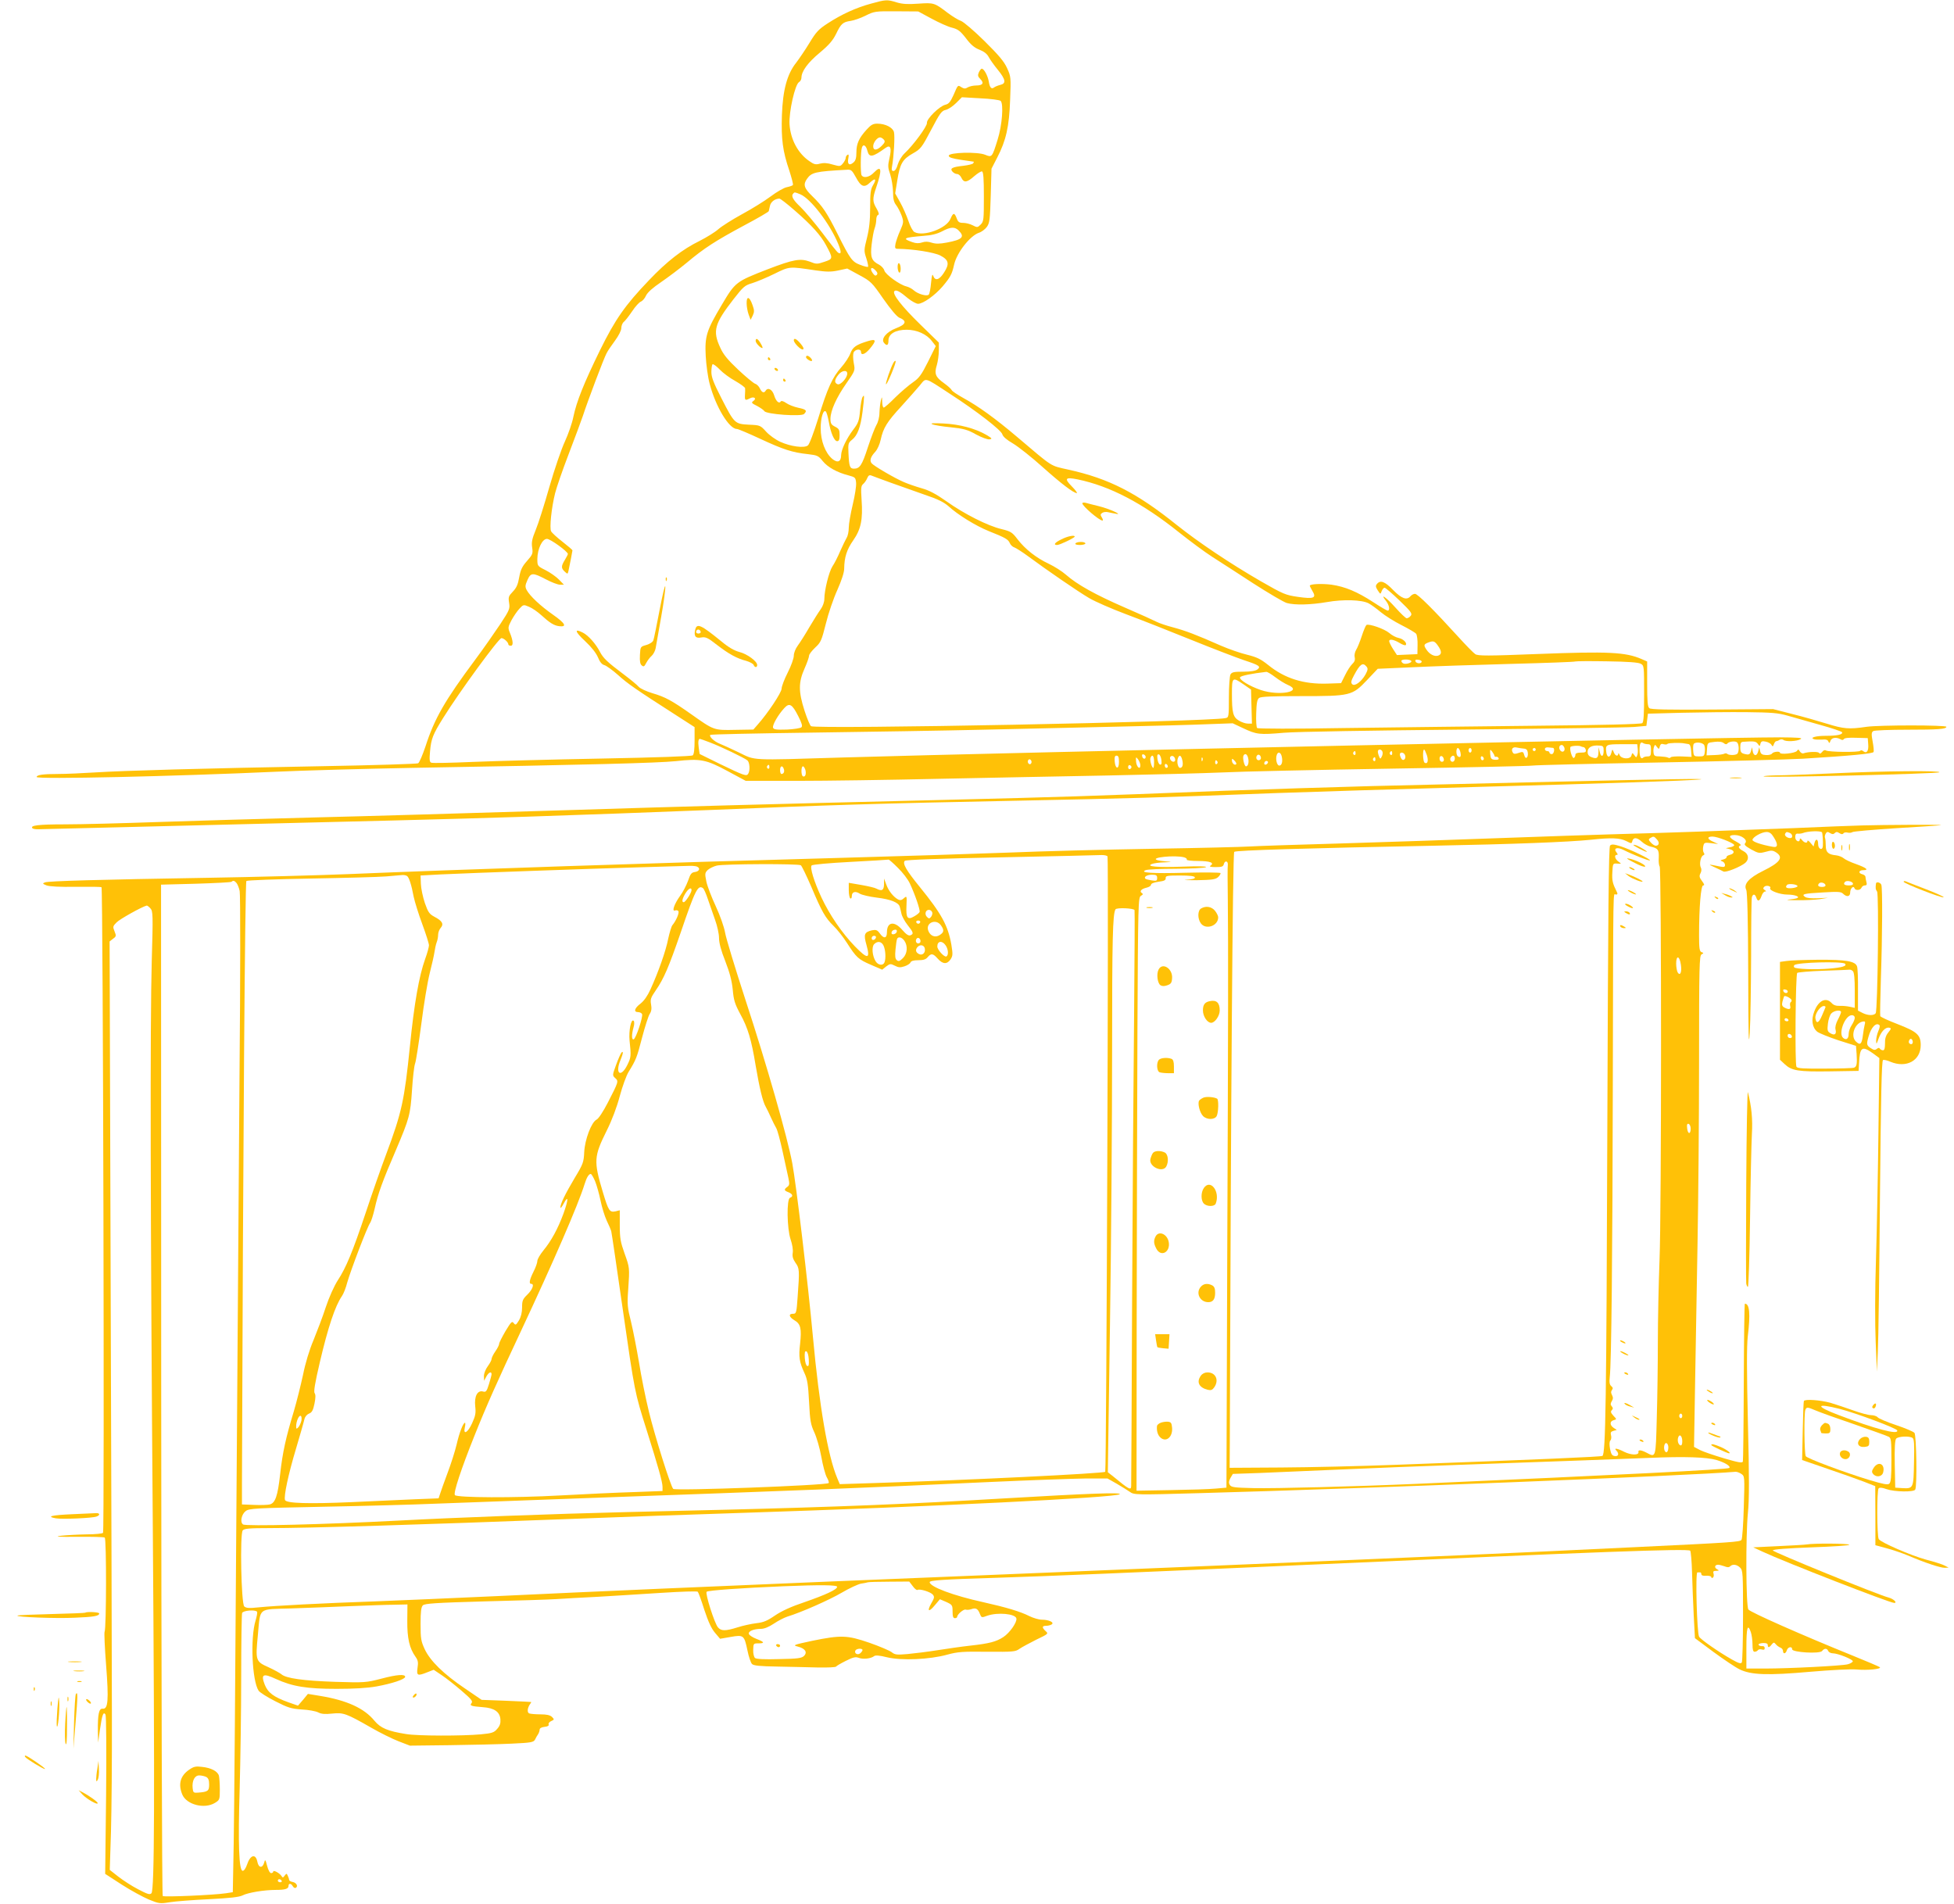 <?xml version="1.0" standalone="no"?>
<!DOCTYPE svg PUBLIC "-//W3C//DTD SVG 20010904//EN"
 "http://www.w3.org/TR/2001/REC-SVG-20010904/DTD/svg10.dtd">
<svg version="1.0" xmlns="http://www.w3.org/2000/svg"
 width="1280pt" height="1247pt" viewBox="0 0 1280 1247"
 preserveAspectRatio="xMidYMid meet">
<g transform="translate(0,1247) scale(0.1,-0.1)"
fill="#ffc107" stroke="none">
<path d="M5705 12446 c-96 -26 -191 -69 -283 -129 -60 -39 -76 -56 -120 -129
-28 -46 -67 -103 -86 -128 -60 -75 -88 -179 -94 -345 -5 -157 5 -235 49 -364
15 -47 26 -88 23 -93 -3 -4 -20 -10 -39 -14 -19 -3 -67 -31 -107 -61 -40 -30
-124 -82 -187 -116 -62 -34 -132 -78 -155 -98 -22 -20 -78 -54 -123 -77 -114
-56 -214 -134 -332 -258 -157 -164 -221 -256 -321 -459 -106 -217 -153 -335
-174 -435 -8 -42 -34 -115 -56 -163 -22 -47 -68 -181 -101 -296 -33 -116 -73
-243 -90 -283 -24 -58 -28 -81 -23 -115 6 -39 3 -46 -34 -88 -32 -36 -42 -58
-51 -107 -8 -47 -18 -69 -42 -94 -28 -29 -30 -36 -24 -73 6 -38 3 -47 -57
-138 -36 -54 -109 -159 -164 -233 -201 -270 -268 -387 -327 -570 -19 -56 -40
-106 -48 -110 -8 -4 -291 -13 -629 -19 -771 -14 -1303 -29 -1490 -41 -80 -5
-188 -10 -240 -10 -98 0 -140 -6 -140 -20 0 -16 895 4 1575 35 171 8 569 19
885 25 1170 20 1608 32 1727 44 163 18 198 11 341 -66 l117 -63 340 0 c187 0
597 6 910 13 314 6 816 17 1117 22 301 6 641 15 755 20 114 6 613 17 1108 25
495 8 911 17 925 20 14 3 381 12 815 20 435 8 864 20 955 25 310 19 459 33
463 44 3 6 0 37 -6 69 -9 48 -8 60 4 68 8 5 109 9 224 9 200 0 255 4 255 19 0
12 -439 12 -523 0 -115 -17 -149 -14 -262 21 -55 17 -156 46 -225 63 l-125 32
-398 -3 c-293 -2 -403 0 -413 9 -11 9 -14 45 -14 159 l0 147 -37 16 c-104 45
-216 51 -678 33 -332 -13 -393 -13 -411 -1 -12 8 -61 58 -110 112 -161 177
-267 283 -285 283 -9 0 -22 -7 -29 -15 -24 -29 -58 -17 -114 40 -54 56 -83 67
-106 40 -10 -12 -9 -20 5 -42 18 -27 18 -27 26 -5 5 12 13 22 19 22 6 0 50
-38 98 -84 76 -73 85 -86 73 -100 -7 -9 -19 -16 -26 -16 -7 0 -40 32 -74 70
-60 67 -106 99 -62 44 22 -28 28 -64 11 -64 -5 0 -48 25 -95 56 -105 68 -183
101 -273 114 -62 8 -142 5 -142 -7 0 -3 8 -18 17 -34 28 -46 11 -54 -94 -39
-83 12 -96 18 -243 102 -204 118 -408 255 -550 368 -264 212 -445 305 -713
364 -120 27 -95 11 -332 212 -145 123 -256 203 -353 256 -41 23 -76 46 -78 53
-3 7 -25 27 -50 45 -56 40 -65 61 -47 119 7 24 13 67 13 96 l0 51 -121 118
c-122 119 -187 202 -170 219 11 11 36 -2 90 -48 24 -19 53 -35 65 -35 33 0
110 55 160 113 53 63 62 81 76 143 17 78 104 189 162 209 17 5 41 23 52 38 19
26 21 46 26 205 l5 177 38 74 c57 110 78 201 84 377 6 148 5 153 -20 208 -20
44 -55 85 -149 178 -68 67 -136 125 -153 131 -16 5 -55 29 -86 52 -88 67 -91
68 -193 61 -69 -5 -103 -3 -141 8 -63 20 -73 19 -170 -8z m397 -98 c48 -26
108 -53 133 -59 40 -10 55 -21 93 -70 32 -43 57 -63 89 -75 30 -12 49 -27 60
-48 9 -17 36 -55 60 -84 51 -63 55 -89 16 -98 -16 -4 -33 -11 -40 -16 -18 -15
-30 -2 -36 39 -7 38 -31 83 -46 83 -4 0 -13 -11 -19 -24 -8 -19 -7 -27 10 -44
26 -26 16 -42 -28 -42 -19 0 -43 -6 -54 -12 -16 -10 -24 -10 -41 0 -25 16 -23
19 -53 -51 -20 -44 -31 -58 -53 -63 -39 -9 -124 -93 -121 -119 3 -21 -89 -146
-147 -200 -18 -17 -37 -49 -44 -72 -7 -27 -18 -43 -28 -43 -12 0 -14 7 -9 33
11 61 19 195 12 222 -8 30 -56 55 -110 55 -27 0 -41 -8 -69 -39 -51 -56 -67
-93 -67 -149 0 -36 -5 -54 -19 -66 -27 -24 -42 -12 -34 26 4 22 3 29 -5 24 -7
-4 -12 -13 -12 -20 0 -8 -8 -24 -18 -36 -17 -21 -20 -21 -67 -8 -35 11 -60 12
-84 6 -28 -8 -39 -5 -70 17 -74 51 -122 141 -129 240 -5 82 36 262 62 277 9 5
16 18 16 29 0 42 42 99 119 163 61 51 86 80 108 124 32 67 45 78 95 85 21 3
65 18 97 34 58 29 64 30 203 29 l143 -1 87 -47z m453 -539 c20 -20 10 -159
-20 -254 -36 -116 -37 -117 -81 -99 -49 21 -239 16 -239 -6 0 -11 21 -18 80
-27 44 -6 81 -12 83 -12 2 -1 1 -5 -3 -11 -3 -5 -32 -12 -64 -16 -74 -8 -90
-17 -72 -38 8 -9 21 -16 31 -16 9 0 22 -11 28 -25 16 -34 37 -31 84 11 22 19
45 33 51 31 9 -3 12 -50 12 -165 0 -151 -1 -163 -21 -183 -20 -20 -23 -20 -52
-5 -17 9 -45 16 -62 16 -26 0 -34 5 -43 30 -15 39 -23 38 -41 -4 -26 -63 -177
-118 -236 -86 -10 5 -28 38 -39 72 -12 35 -36 90 -54 122 l-33 59 14 86 c17
108 34 138 102 176 51 29 58 37 120 155 57 109 69 125 95 130 17 4 47 24 68
45 l38 38 122 -7 c66 -3 126 -11 132 -17z m-765 -254 c9 -11 7 -19 -14 -40
-31 -31 -56 -33 -56 -3 0 24 26 58 45 58 7 0 18 -7 25 -15z m-108 -73 c12 -46
33 -43 120 20 31 22 40 -2 25 -66 -12 -52 -11 -64 5 -110 9 -28 17 -79 18
-112 0 -46 5 -68 20 -87 11 -14 27 -45 36 -69 14 -40 14 -45 -9 -98 -14 -30
-27 -70 -31 -87 -5 -29 -3 -33 17 -33 98 -1 237 -23 277 -44 56 -29 61 -55 23
-113 -30 -47 -57 -55 -70 -20 -5 16 -9 5 -14 -46 -3 -37 -10 -72 -15 -77 -13
-13 -71 4 -98 28 -12 11 -33 22 -49 26 -43 10 -137 78 -144 104 -3 12 -18 29
-34 38 -50 25 -59 49 -49 134 5 41 13 88 19 103 6 16 11 41 11 57 0 16 5 30
12 32 8 3 5 16 -10 42 -27 45 -27 66 -3 136 41 119 36 152 -14 100 -29 -31
-68 -39 -81 -18 -8 13 -7 153 2 181 8 26 27 16 36 -21z m-75 -174 c33 -62 55
-70 92 -34 35 33 45 24 20 -17 -16 -27 -19 -51 -19 -148 0 -84 -6 -138 -21
-198 -20 -79 -20 -85 -4 -133 9 -28 14 -53 11 -56 -3 -2 -26 3 -51 13 -53 20
-65 36 -149 204 -68 136 -97 180 -165 246 -54 52 -61 76 -35 113 30 43 55 49
261 60 29 2 34 -3 60 -50z m-364 -111 c68 -29 193 -192 248 -325 21 -51 21
-71 -1 -57 -6 3 -52 61 -102 128 -51 67 -116 144 -145 172 -49 46 -63 72 -46
88 8 9 9 9 46 -6z m-38 -105 c112 -97 172 -164 206 -228 47 -87 47 -90 -11
-109 -47 -16 -53 -16 -95 1 -62 23 -107 15 -274 -49 -211 -82 -214 -84 -303
-234 -100 -168 -112 -205 -105 -336 3 -56 14 -138 26 -182 39 -149 127 -295
178 -295 8 0 77 -29 154 -65 151 -70 209 -89 312 -100 60 -7 68 -10 96 -45 33
-41 95 -75 169 -94 44 -12 47 -14 50 -49 2 -20 -8 -84 -22 -142 -14 -59 -26
-127 -26 -151 0 -25 -6 -55 -14 -67 -7 -12 -26 -51 -42 -87 -15 -36 -38 -81
-51 -100 -23 -36 -53 -157 -53 -214 0 -19 -10 -48 -24 -67 -14 -19 -47 -72
-75 -119 -27 -47 -61 -100 -75 -119 -15 -20 -26 -48 -26 -66 0 -18 -18 -68
-40 -111 -22 -43 -40 -91 -40 -105 0 -25 -90 -161 -157 -236 l-28 -32 -120 -2
c-139 -3 -138 -3 -285 101 -129 91 -173 115 -256 139 -39 12 -79 30 -90 42
-10 12 -55 49 -99 82 -108 81 -134 106 -156 149 -26 50 -75 106 -111 124 -58
30 -52 6 14 -55 43 -40 73 -79 85 -107 12 -30 26 -47 42 -51 12 -3 53 -32 90
-65 62 -56 110 -90 386 -267 l115 -74 0 -87 c0 -58 -4 -91 -12 -98 -8 -6 -231
-14 -598 -21 -322 -6 -701 -16 -843 -22 -141 -6 -264 -9 -272 -5 -11 4 -13 19
-8 73 7 83 19 113 86 220 107 172 364 523 382 523 15 0 45 -27 45 -41 0 -5 7
-9 16 -9 18 0 16 32 -7 88 -12 29 -11 36 11 78 14 26 37 60 52 76 26 28 27 29
64 13 20 -8 56 -33 79 -54 56 -51 84 -69 119 -73 52 -6 39 19 -41 75 -83 58
-152 123 -173 162 -11 21 -10 31 5 65 22 50 35 50 121 5 36 -19 77 -35 92 -35
l26 0 -33 34 c-18 18 -57 46 -87 61 -54 27 -54 28 -54 74 1 66 32 131 63 131
22 0 137 -83 137 -99 0 -3 -9 -21 -20 -39 -25 -41 -25 -54 0 -77 18 -17 19
-16 24 6 10 46 26 130 26 134 0 3 -29 28 -65 56 -36 28 -70 59 -75 69 -11 21
2 151 26 248 9 37 49 153 89 257 40 105 82 217 93 250 34 104 138 379 155 410
8 17 34 54 56 84 24 33 41 66 41 82 0 14 7 33 16 40 9 7 34 39 55 70 21 32 47
60 57 63 10 4 26 21 34 40 11 22 44 51 100 89 45 31 121 88 168 127 113 95
188 143 376 244 87 46 159 88 160 93 1 4 5 21 8 36 6 25 32 45 61 46 6 1 51
-34 100 -77z m1075 -132 c42 -42 24 -60 -78 -79 -48 -9 -71 -9 -98 -1 -24 8
-43 9 -63 2 -21 -7 -40 -7 -65 2 -69 24 -57 30 74 41 51 3 89 13 120 29 56 30
84 32 110 6z m-938 -261 c71 -10 100 -11 148 -1 l60 13 79 -43 c76 -41 83 -48
157 -155 50 -71 88 -116 105 -124 52 -21 45 -44 -21 -69 -63 -24 -101 -70 -79
-96 18 -22 29 -17 29 16 0 43 47 70 119 70 67 0 132 -29 166 -75 l25 -32 -51
-103 c-43 -86 -59 -107 -98 -134 -25 -17 -77 -61 -115 -98 -37 -38 -72 -68
-77 -68 -5 0 -10 17 -10 38 -1 37 -1 37 -9 7 -4 -16 -8 -52 -9 -79 0 -28 -9
-62 -20 -80 -10 -17 -35 -83 -56 -146 -38 -118 -53 -140 -91 -140 -27 0 -32
14 -36 102 -3 61 -1 68 23 87 36 28 56 82 69 182 13 106 13 119 1 99 -6 -7
-13 -48 -17 -89 -6 -66 -11 -82 -45 -126 -45 -60 -78 -130 -79 -166 0 -44 -23
-54 -58 -25 -46 39 -76 118 -76 201 0 69 18 126 34 109 5 -5 13 -34 19 -66 13
-75 36 -128 55 -128 12 0 16 11 16 40 0 34 -4 42 -30 55 -25 13 -30 21 -30 53
1 53 39 138 105 232 57 82 57 83 48 130 -5 26 -6 57 -2 69 9 24 49 29 49 6 0
-26 28 -16 59 22 44 53 41 65 -12 49 -79 -24 -101 -39 -117 -82 -8 -22 -35
-63 -59 -90 -58 -65 -91 -137 -151 -334 -29 -93 -58 -171 -68 -178 -24 -19
-113 -7 -181 24 -29 13 -71 43 -92 66 -38 42 -40 43 -113 46 -93 5 -95 7 -181
175 -51 100 -65 136 -65 171 0 25 4 47 8 50 4 3 26 -13 47 -35 21 -22 67 -56
102 -75 35 -20 63 -41 64 -47 1 -7 0 -27 -1 -44 -2 -36 2 -38 31 -23 27 15 48
1 25 -16 -16 -11 -14 -15 23 -33 22 -12 44 -27 48 -34 12 -21 242 -37 260 -19
22 22 15 30 -38 41 -28 6 -64 20 -79 31 -17 12 -31 16 -35 11 -11 -19 -32 0
-44 40 -12 38 -41 54 -56 29 -10 -17 -25 -11 -37 15 -6 13 -20 28 -31 31 -11
4 -61 45 -111 92 -69 65 -98 100 -118 145 -51 110 -38 156 87 317 64 82 74 91
122 105 29 9 94 36 145 61 102 50 96 49 270 23z m401 -30 c-8 -8 -15 -4 -26
12 -22 31 -9 46 16 20 15 -15 18 -24 10 -32z m-193 -646 c0 -29 -44 -77 -63
-70 -23 9 -21 29 4 61 23 30 59 35 59 9z m670 -131 c178 -115 339 -240 346
-267 4 -15 28 -36 71 -61 35 -21 121 -89 190 -151 122 -109 205 -173 227 -173
5 0 -9 20 -33 44 -51 52 -43 62 37 46 212 -44 424 -154 665 -347 73 -58 170
-130 217 -160 47 -30 168 -108 269 -174 101 -65 200 -123 220 -129 53 -15 158
-12 263 6 108 19 229 15 273 -8 17 -9 53 -35 80 -58 28 -23 88 -61 136 -85 47
-24 90 -49 96 -57 5 -7 10 -40 9 -73 l-1 -60 -67 -3 -67 -3 -26 40 c-14 22
-25 45 -25 51 0 16 30 11 67 -11 19 -12 37 -18 41 -15 12 13 -15 41 -46 47
-17 3 -45 18 -62 33 -32 27 -133 62 -149 52 -5 -4 -19 -37 -31 -74 -12 -37
-29 -78 -37 -90 -8 -14 -12 -34 -9 -47 4 -17 0 -30 -16 -45 -12 -11 -33 -44
-47 -73 l-26 -52 -90 -3 c-156 -5 -280 34 -389 123 -48 38 -72 50 -136 66 -43
10 -120 37 -171 59 -165 73 -232 98 -313 120 -43 11 -93 28 -110 37 -17 9
-110 51 -207 93 -193 84 -312 150 -386 215 -26 23 -77 55 -113 72 -81 38 -154
95 -204 160 -35 46 -44 52 -105 67 -90 21 -246 100 -361 182 -70 49 -113 72
-164 86 -38 11 -90 29 -115 40 -59 25 -196 105 -211 123 -15 18 -7 43 24 76
13 14 29 49 35 78 17 78 41 117 135 219 47 52 102 114 122 138 42 51 26 56
194 -54z m-385 -584 c61 -22 161 -57 223 -79 84 -28 124 -48 154 -74 63 -58
181 -130 265 -164 111 -44 127 -54 138 -79 5 -12 19 -25 30 -28 11 -4 52 -30
90 -58 123 -91 328 -232 400 -274 39 -23 147 -70 240 -105 94 -35 287 -111
430 -169 143 -58 298 -117 345 -133 100 -33 112 -41 86 -61 -13 -9 -45 -14
-93 -14 -61 0 -74 -3 -83 -19 -5 -11 -10 -78 -10 -150 0 -127 -1 -131 -22
-135 -110 -24 -2682 -74 -2715 -53 -7 4 -26 50 -43 102 -40 125 -40 185 0 275
17 38 30 76 30 85 0 9 18 32 40 53 37 34 42 46 70 157 16 66 50 165 75 220 28
63 45 115 45 140 1 75 17 125 59 185 51 73 64 137 55 265 -5 78 -4 93 11 105
9 8 21 25 26 38 7 17 14 22 27 17 9 -4 67 -25 127 -47z m3584 -1067 c26 -36
27 -58 1 -66 -23 -7 -54 8 -74 37 -21 30 -20 37 7 48 36 14 44 12 66 -19z
m-174 -101 c7 -11 -39 -25 -54 -15 -6 3 -11 10 -11 16 0 12 57 12 65 -1z m68
-5 c-4 -15 -36 -12 -41 3 -3 9 3 13 19 10 13 -1 23 -7 22 -13z m1435 -13 c22
-12 22 -16 22 -196 0 -135 -3 -186 -12 -193 -8 -7 -273 -13 -698 -17 -377 -4
-939 -11 -1250 -15 -338 -6 -569 -5 -575 0 -5 5 -8 49 -6 97 2 66 6 90 19 100
12 9 82 12 272 12 327 0 337 2 435 105 l70 74 225 10 c124 6 414 16 645 22
231 6 422 13 425 16 3 2 95 3 205 1 139 -2 207 -7 223 -16z m-1797 -18 c11
-13 10 -22 -6 -52 -27 -48 -71 -80 -87 -64 -10 10 -8 22 12 59 39 73 57 86 81
57z m-597 -70 c25 -19 62 -42 81 -50 106 -44 -55 -75 -176 -34 -73 25 -142 67
-136 83 3 10 77 25 173 36 6 0 32 -15 58 -35z m-208 -47 l49 -34 3 -111 3
-112 -27 0 c-15 0 -41 9 -59 20 -38 23 -45 51 -45 176 0 109 3 111 76 61z
m-2917 -208 c23 -45 29 -65 21 -73 -6 -6 -49 -13 -95 -15 -69 -2 -86 0 -91 12
-6 17 34 86 74 129 33 36 51 26 91 -53z m6481 3 c41 -12 138 -39 215 -61 76
-21 141 -43 142 -48 5 -15 -32 -23 -107 -23 -66 0 -106 -12 -78 -22 7 -3 30
-4 51 -3 28 3 40 -1 44 -12 5 -13 8 -13 14 5 8 21 40 25 68 8 8 -5 16 -4 20 3
4 7 35 10 81 8 l75 -2 3 -39 c4 -45 -10 -65 -32 -47 -8 7 -17 8 -20 3 -7 -11
-206 -9 -225 2 -7 5 -17 1 -25 -10 -9 -11 -15 -13 -20 -6 -6 10 -72 8 -103 -3
-7 -2 -17 4 -23 13 -8 14 -11 15 -19 3 -10 -15 -111 -26 -111 -12 0 12 -44 7
-52 -5 -4 -7 -22 -11 -40 -10 -25 1 -34 7 -38 26 l-6 25 -7 -28 c-9 -33 -30
-31 -36 4 l-4 24 -7 -25 c-4 -17 -12 -24 -26 -22 -38 6 -44 12 -44 47 0 28 4
35 20 36 71 5 83 3 95 -14 12 -17 13 -17 17 1 4 16 12 19 34 14 16 -3 33 -12
38 -21 8 -13 10 -13 16 4 4 11 11 20 16 20 5 0 15 4 22 9 7 4 18 4 25 -1 16
-13 88 -9 112 5 16 9 -14 11 -135 12 -416 0 -4998 -98 -6140 -132 -618 -19
-568 -21 -680 33 -52 25 -109 51 -127 58 -35 14 -70 47 -60 57 4 4 305 10 669
15 365 5 868 13 1118 19 250 6 646 15 880 20 234 5 499 12 590 16 l165 6 66
-31 c91 -43 107 -45 270 -31 84 7 575 15 1179 21 569 6 1071 13 1115 17 l80 7
5 40 5 40 225 6 c124 3 313 5 420 4 167 -2 206 -5 270 -23z m-7058 -176 c73
-28 223 -100 244 -117 15 -13 19 -66 5 -88 -11 -17 -25 -13 -186 65 l-132 65
-6 42 c-5 38 -2 57 8 57 3 0 33 -11 67 -24z m6662 -8 c9 15 54 20 65 9 13 -13
14 -57 3 -73 -8 -12 -56 -13 -68 -2 -4 4 -12 4 -18 1 -6 -4 -35 -8 -64 -9
l-53 -2 3 42 c3 41 3 41 48 46 30 4 51 1 62 -8 9 -8 18 -9 22 -4z m-519 -3
c17 0 20 -7 20 -40 0 -34 -3 -40 -22 -40 -11 0 -24 -3 -28 -7 -15 -15 -25 4
-25 46 0 46 7 60 24 48 6 -4 20 -7 31 -7z m240 5 c6 -1 17 -3 25 -4 10 -1 16
-14 18 -43 l3 -41 -66 3 c-36 1 -68 -1 -71 -6 -3 -5 -11 -6 -17 -2 -7 4 -30 7
-52 8 -34 0 -40 3 -43 23 -2 13 -1 31 3 40 6 16 7 16 19 -1 13 -16 14 -16 19
4 4 15 11 19 25 14 11 -3 23 -2 25 2 5 7 87 9 112 3z m126 -7 c6 -6 9 -26 7
-44 -3 -32 -6 -34 -38 -34 -32 0 -35 2 -38 33 -2 19 -1 40 2 47 6 15 51 14 67
-2z m-433 -26 c2 -16 1 -36 -3 -45 -6 -16 -7 -16 -19 1 -13 17 -14 17 -19 -2
-7 -27 -67 -24 -78 4 -4 11 -8 14 -8 8 -1 -21 -21 -15 -30 10 -9 22 -9 21 -16
-6 -9 -34 -29 -30 -33 7 -6 49 -1 51 104 51 l99 0 3 -28z m-481 7 c9 -23 -11
-38 -26 -20 -13 16 -7 36 10 36 5 0 12 -7 16 -16z m111 6 c1 -1 8 -3 14 -4 7
0 14 -9 16 -18 3 -15 -4 -18 -32 -18 -25 0 -36 -5 -36 -14 0 -8 -4 -17 -10
-21 -10 -6 -29 53 -23 71 3 9 61 12 71 4z m147 -28 c0 -41 -18 -45 -26 -6 l-7
29 -1 -32 c-1 -39 -11 -46 -45 -33 -19 7 -26 17 -26 35 0 29 28 45 75 41 27
-1 30 -5 30 -34z m-521 14 c14 -1 22 -9 24 -25 5 -34 -15 -50 -23 -18 -6 23
-9 25 -37 15 -23 -8 -32 -8 -38 2 -14 23 0 40 27 33 14 -3 35 -6 47 -7z m189
5 c14 -2 7 -41 -8 -41 -8 0 -15 5 -15 10 0 6 -7 10 -15 10 -8 0 -15 6 -15 13
0 8 9 13 23 11 12 -1 25 -3 30 -3z m-607 -26 c7 -29 1 -41 -15 -30 -14 8 -14
55 -1 55 5 0 12 -11 16 -25z m74 10 c0 -8 -4 -15 -10 -15 -5 0 -10 7 -10 15 0
8 5 15 10 15 6 0 10 -7 10 -15z m420 5 c0 -5 -4 -10 -10 -10 -5 0 -10 5 -10
10 0 6 5 10 10 10 6 0 10 -4 10 -10z m-1004 -14 c3 -8 1 -23 -5 -33 -9 -17
-10 -16 -19 7 -5 14 -8 28 -5 33 7 12 23 8 29 -7z m291 -23 c12 -38 4 -61 -15
-49 -11 7 -14 86 -3 86 3 0 11 -17 18 -37z m443 -5 c0 -4 5 -7 11 -5 6 1 13
-3 16 -10 3 -8 -6 -11 -24 -10 -24 2 -28 7 -31 37 -2 33 -1 34 13 16 8 -11 15
-23 15 -28z m-910 16 c0 -8 -5 -12 -10 -9 -6 4 -8 11 -5 16 9 14 15 11 15 -7z
m240 0 c0 -8 -5 -12 -10 -9 -6 4 -8 11 -5 16 9 14 15 11 15 -7z m-724 -18 c8
-34 1 -61 -16 -61 -16 0 -26 45 -16 71 8 22 25 17 32 -10z m808 7 c9 -23 -12
-43 -24 -23 -5 8 -10 21 -10 28 0 18 27 15 34 -5z m-1699 -11 c0 -18 -20 -15
-23 4 -3 10 1 15 10 12 7 -3 13 -10 13 -16z m103 -21 c3 -24 0 -32 -10 -29 -7
3 -14 19 -16 37 -3 24 0 32 10 29 7 -3 14 -19 16 -37z m568 14 c7 -28 0 -55
-14 -55 -11 0 -24 58 -16 71 10 17 24 9 30 -16z m84 -1 c0 -8 -7 -14 -15 -14
-15 0 -21 21 -9 33 10 9 24 -2 24 -19z m-930 -25 c0 -52 -24 -48 -28 4 -2 28
1 37 12 37 12 0 16 -11 16 -41z m230 1 c0 -22 -2 -40 -5 -40 -10 0 -24 50 -19
65 11 28 24 15 24 -25z m138 17 c2 -10 -3 -17 -11 -17 -16 0 -30 24 -19 34 10
10 27 1 30 -17z m47 -7 c7 -30 1 -50 -15 -50 -13 0 -22 37 -15 60 9 29 22 25
30 -10z m1713 7 c2 -10 -3 -17 -12 -17 -10 0 -16 9 -16 21 0 24 23 21 28 -4z
m72 3 c0 -11 -7 -20 -15 -20 -15 0 -21 21 -8 33 12 13 23 7 23 -13z m190 -1
c0 -5 -4 -9 -10 -9 -5 0 -10 7 -10 16 0 8 5 12 10 9 6 -3 10 -10 10 -16z
m-2250 -42 c0 -33 -25 -12 -28 24 -2 32 -1 33 13 15 8 -11 15 -28 15 -39z
m407 31 c-3 -8 -6 -5 -6 6 -1 11 2 17 5 13 3 -3 4 -12 1 -19z m1133 6 c0 -8
-5 -12 -10 -9 -6 4 -8 11 -5 16 9 14 15 11 15 -7z m-2255 -24 c-5 -8 -11 -8
-17 -2 -6 6 -7 16 -3 22 5 8 11 8 17 2 6 -6 7 -16 3 -22z m1343 -6 c-10 -10
-28 6 -28 24 0 15 1 15 17 -1 9 -9 14 -19 11 -23z m-123 17 c3 -5 1 -12 -5
-16 -5 -3 -10 1 -10 9 0 18 6 21 15 7z m326 -14 c-13 -13 -26 -3 -16 12 3 6
11 8 17 5 6 -4 6 -10 -1 -17z m-651 -18 c0 -5 -4 -9 -10 -9 -5 0 -10 7 -10 16
0 8 5 12 10 9 6 -3 10 -10 10 -16z m-2610 -5 c0 -8 -5 -12 -10 -9 -6 4 -8 11
-5 16 9 14 15 11 15 -7z m2372 1 c0 -5 -5 -11 -11 -13 -6 -2 -11 4 -11 13 0 9
5 15 11 13 6 -2 11 -8 11 -13z m-2278 -11 c7 -18 0 -34 -15 -34 -5 0 -9 11 -9
25 0 28 15 34 24 9z m142 -8 c7 -28 -2 -49 -17 -41 -12 8 -12 65 1 65 5 0 12
-11 16 -24z"/>
<path d="M5880 10721 c0 -16 5 -33 10 -36 6 -4 10 6 10 24 0 16 -4 33 -10 36
-6 4 -10 -6 -10 -24z"/>
<path d="M4361 8674 c0 -11 3 -14 6 -6 3 7 2 16 -1 19 -3 4 -6 -2 -5 -13z"/>
<path d="M4321 8475 c-19 -99 -37 -189 -41 -199 -4 -12 -23 -24 -46 -31 -39
-11 -39 -11 -42 -66 -2 -40 1 -59 12 -68 12 -10 17 -8 29 16 8 15 24 37 36 47
11 10 23 33 26 50 3 17 19 109 36 204 17 95 29 185 27 200 -2 15 -18 -54 -37
-153z"/>
<path d="M4554 8345 c-10 -42 2 -58 39 -51 29 5 42 0 103 -48 78 -60 130 -89
192 -105 24 -7 46 -19 49 -27 7 -18 23 -18 23 0 0 24 -65 72 -116 85 -34 9
-71 30 -119 70 -134 109 -160 121 -171 76z m36 -16 c0 -5 -7 -9 -15 -9 -15 0
-20 12 -9 23 8 8 24 -1 24 -14z"/>
<path d="M4891 10483 c0 -21 6 -54 13 -73 l13 -35 14 28 c11 24 11 35 -2 70
-19 55 -39 60 -38 10z"/>
<path d="M4950 10237 c0 -14 31 -47 44 -47 4 0 -1 14 -11 30 -18 32 -33 39
-33 17z"/>
<path d="M5200 10241 c0 -18 46 -64 59 -60 9 3 5 14 -14 37 -26 32 -45 41 -45
23z"/>
<path d="M5280 10130 c0 -5 9 -14 20 -20 22 -12 27 -1 8 18 -14 14 -28 16 -28
2z"/>
<path d="M5030 10120 c0 -5 5 -10 11 -10 5 0 7 5 4 10 -3 6 -8 10 -11 10 -2 0
-4 -4 -4 -10z"/>
<path d="M5851 10091 c-17 -31 -52 -133 -47 -138 6 -6 67 139 63 151 -2 6 -9
0 -16 -13z"/>
<path d="M5075 10050 c3 -5 11 -10 16 -10 6 0 7 5 4 10 -3 6 -11 10 -16 10 -6
0 -7 -4 -4 -10z"/>
<path d="M5130 9980 c0 -5 5 -10 11 -10 5 0 7 5 4 10 -3 6 -8 10 -11 10 -2 0
-4 -4 -4 -10z"/>
<path d="M6107 9691 c13 -6 67 -15 122 -20 85 -9 110 -16 165 -47 37 -20 75
-34 88 -32 20 3 17 7 -22 30 -71 41 -174 69 -280 74 -67 3 -89 2 -73 -5z"/>
<path d="M7090 9173 c0 -18 111 -113 132 -113 5 0 3 9 -4 20 -11 17 -10 22 2
30 8 6 25 8 38 5 12 -3 34 -7 50 -10 56 -12 -42 33 -109 49 -35 9 -74 18 -86
22 -13 3 -23 2 -23 -3z"/>
<path d="M6953 8937 c-44 -21 -55 -37 -28 -37 17 0 115 47 115 55 0 12 -49 2
-87 -18z"/>
<path d="M7045 8910 c-4 -6 8 -10 29 -10 20 0 36 5 36 10 0 6 -13 10 -29 10
-17 0 -33 -4 -36 -10z"/>
<path d="M12005 7404 c-154 -7 -320 -13 -369 -13 -49 -1 -86 -4 -83 -7 10 -10
1140 17 1151 27 14 12 -360 9 -699 -7z"/>
<path d="M11338 7373 c17 -2 47 -2 65 0 17 2 3 4 -33 4 -36 0 -50 -2 -32 -4z"/>
<path d="M10210 7350 c-404 -10 -951 -23 -1215 -29 -264 -7 -703 -21 -975 -31
-937 -37 -1037 -40 -1845 -60 -1320 -32 -1564 -39 -2560 -70 -522 -16 -1227
-37 -1565 -45 -338 -9 -799 -22 -1025 -30 -226 -8 -495 -15 -600 -15 -175 0
-231 -7 -212 -26 4 -4 22 -7 40 -6 17 0 311 8 652 16 1675 41 1964 48 2540 66
341 11 883 31 1205 44 760 32 1105 43 2015 61 736 15 916 20 1700 50 215 8
802 26 1305 40 832 22 1386 41 1465 49 70 7 -236 2 -925 -14z"/>
<path d="M12200 7063 c-47 -1 -254 -9 -460 -18 -413 -16 -838 -31 -1175 -40
-121 -3 -454 -15 -740 -25 -286 -11 -754 -26 -1040 -35 -286 -8 -556 -17 -600
-20 -44 -3 -330 -10 -635 -15 -305 -5 -730 -16 -945 -25 -214 -8 -716 -24
-1115 -35 -1150 -31 -2521 -77 -3210 -106 -201 -8 -612 -19 -915 -24 -721 -12
-1045 -21 -1070 -30 -18 -7 -17 -9 10 -20 20 -7 86 -11 192 -9 90 1 165 0 168
-3 10 -10 20 -4212 10 -4229 -4 -5 -52 -10 -108 -10 -56 -1 -131 -5 -167 -9
-48 -6 -20 -8 105 -7 94 1 175 -1 181 -5 12 -8 11 -598 -1 -618 -3 -5 1 -103
10 -217 18 -231 13 -290 -22 -286 -25 3 -33 -35 -32 -147 l2 -75 12 87 c14 96
22 118 36 97 5 -8 7 -235 4 -529 l-6 -515 108 -70 c59 -38 140 -82 178 -98 66
-27 74 -28 135 -18 36 6 151 15 257 20 139 7 200 14 222 25 34 18 141 36 218
36 61 0 83 7 83 26 0 19 17 18 28 -2 5 -9 14 -14 20 -10 17 10 3 34 -21 38
-12 2 -22 8 -23 13 0 6 -4 18 -9 28 -7 16 -8 16 -20 1 -10 -15 -14 -15 -21 -3
-12 19 -54 42 -54 29 0 -5 -6 -10 -14 -10 -8 0 -19 20 -26 47 -11 43 -14 45
-19 23 -11 -40 -37 -37 -45 4 -11 56 -47 46 -68 -19 -8 -23 -19 -40 -28 -40
-25 0 -31 175 -20 539 5 181 10 511 10 732 0 221 3 409 6 418 7 17 88 23 98 8
3 -5 -2 -31 -10 -58 -35 -114 -23 -394 20 -459 7 -11 56 -42 109 -69 84 -43
104 -49 173 -54 44 -2 92 -11 108 -19 21 -11 45 -13 92 -8 74 8 94 0 255 -92
57 -33 138 -73 179 -89 l75 -29 260 3 c143 2 325 6 405 10 131 6 145 9 155 27
5 11 14 27 20 35 5 8 10 22 10 30 0 9 12 16 32 18 21 2 30 8 27 16 -3 7 5 17
17 22 20 9 21 11 5 27 -13 12 -34 17 -76 17 -32 0 -65 3 -73 6 -16 6 -12 38 6
62 5 6 8 13 6 13 -2 1 -76 4 -164 8 l-160 6 -110 75 c-139 94 -227 180 -263
257 -24 52 -27 69 -27 165 0 82 4 111 15 122 12 12 83 17 405 26 215 5 426 12
470 15 44 3 166 10 270 15 105 6 293 18 419 26 126 8 232 12 237 7 4 -4 24
-58 43 -119 26 -78 46 -122 70 -150 l33 -39 69 12 c85 15 89 12 110 -87 8 -41
22 -82 30 -90 11 -11 48 -15 167 -17 83 -2 203 -4 265 -6 63 -1 116 1 119 6 2
4 31 21 63 37 50 25 64 28 86 20 28 -11 80 -5 101 12 8 6 36 4 83 -8 94 -23
280 -15 395 17 70 19 102 21 262 19 170 -1 185 0 211 19 16 11 66 38 110 60
79 38 81 39 62 56 -26 24 -25 35 3 35 12 0 28 4 36 9 20 13 -18 31 -64 31 -19
0 -57 11 -83 24 -57 29 -150 57 -302 91 -196 43 -350 101 -350 131 0 12 86 18
450 29 368 12 757 28 2035 85 1902 85 2482 107 2497 92 4 -4 10 -68 12 -142 2
-74 7 -202 11 -283 l8 -148 121 -90 c67 -49 144 -101 171 -114 75 -37 183 -41
465 -16 138 12 263 18 301 15 71 -7 167 3 153 15 -5 4 -84 38 -176 75 -331
134 -673 285 -685 303 -16 24 -18 480 -3 633 9 85 9 237 0 590 -8 340 -8 501
-1 565 18 150 12 215 -19 215 -3 0 -6 -230 -7 -511 -1 -280 -4 -516 -6 -523
-4 -11 -31 -6 -123 21 -64 19 -135 43 -157 54 l-40 21 7 416 c4 230 11 642 16
917 5 275 10 811 10 1192 0 626 2 693 16 701 15 8 15 10 0 15 -13 5 -16 24
-16 109 0 188 12 328 27 328 10 0 8 8 -8 29 -17 23 -19 32 -10 50 7 13 8 27 3
37 -12 21 -2 74 15 81 9 3 10 9 4 17 -5 6 -7 24 -4 40 6 27 7 28 52 23 l46 -6
-32 15 c-40 17 -43 34 -5 34 31 0 135 -40 142 -55 2 -5 -9 -12 -26 -15 l-29
-6 28 -7 c32 -9 31 -29 -2 -37 -12 -3 -22 -9 -21 -15 1 -5 -9 -12 -22 -15 -20
-5 -21 -7 -5 -13 9 -3 17 -14 17 -23 0 -13 -6 -15 -29 -11 -84 17 -86 17 -41
-3 25 -12 52 -24 60 -29 15 -8 111 30 143 57 27 24 22 59 -13 77 -31 16 -38
31 -18 37 6 2 -6 13 -27 24 -52 27 -56 44 -12 44 44 0 87 -31 70 -52 -10 -11
-2 -19 38 -42 48 -26 53 -27 95 -16 38 11 47 10 69 -4 50 -33 26 -66 -86 -121
-93 -46 -129 -87 -110 -124 7 -13 12 -197 13 -548 1 -410 3 -497 10 -388 5 77
8 304 9 505 0 201 2 373 5 383 7 23 21 22 29 -3 9 -28 21 -25 34 10 5 17 16
30 23 30 9 0 9 3 -2 10 -11 7 -12 12 -3 21 13 13 48 4 39 -9 -9 -15 63 -42
112 -42 51 0 88 -15 62 -24 -8 -3 -33 -7 -55 -9 -22 -2 3 -4 55 -4 52 -1 120
3 150 7 l55 9 -67 -3 c-42 -2 -74 1 -84 9 -25 18 -10 22 117 29 98 6 119 5
132 -8 24 -24 47 -20 47 8 0 26 21 47 28 28 5 -17 39 -15 46 3 3 8 13 15 22
15 12 0 15 6 10 23 -3 12 -6 27 -6 33 0 7 -9 14 -20 17 -29 7 -25 27 6 27 39
0 21 15 -48 40 -35 12 -71 29 -81 38 -9 8 -31 17 -48 19 -53 5 -69 20 -69 63
0 21 -2 44 -5 52 -3 7 0 20 5 28 7 12 13 13 28 3 15 -9 22 -9 31 0 9 9 16 9
31 -1 13 -8 21 -8 26 -1 3 6 16 8 27 5 12 -3 26 -1 31 3 6 5 137 16 291 26
154 9 285 18 290 20 11 4 -384 2 -515 -2z m-265 -45 c4 -3 8 -64 6 -90 -2 -32
-31 -21 -31 12 0 35 -15 40 -24 8 l-6 -23 -20 24 c-11 13 -20 18 -20 12 0 -17
-21 -13 -36 7 -8 10 -13 12 -14 5 0 -26 -30 -13 -30 13 0 18 5 25 18 23 9 -1
24 1 32 4 32 13 114 16 125 5z m-316 -32 c30 -48 28 -70 -6 -63 -74 13 -133
33 -133 45 0 18 60 52 92 52 19 0 32 -9 47 -34z m105 28 c19 -7 22 -34 4 -34
-22 0 -41 17 -34 29 8 13 9 13 30 5z m-870 -43 c19 -20 14 -41 -8 -41 -7 0
-21 9 -32 21 -16 17 -16 22 -4 29 21 13 25 13 44 -9z m-202 -10 c35 -18 37
-18 41 0 7 26 31 24 62 -5 15 -14 41 -28 58 -32 47 -10 55 -20 53 -72 -2 -26
1 -52 6 -58 12 -17 12 -2256 -1 -2579 -6 -154 -11 -395 -11 -536 0 -141 -3
-364 -7 -497 -7 -267 -5 -261 -69 -227 -35 18 -55 19 -51 3 4 -22 -49 -20 -92
1 -46 24 -72 28 -53 9 20 -20 14 -40 -10 -36 -18 2 -24 12 -31 46 -5 28 -5 48
2 56 6 6 8 22 4 35 -4 17 -1 23 16 28 l22 6 -21 14 c-26 18 -26 43 1 50 20 6
20 6 -2 29 -17 19 -20 27 -11 36 9 9 9 15 0 26 -9 10 -9 18 0 33 9 14 10 25 2
40 -8 15 -8 24 -1 33 8 10 7 17 -4 26 -11 9 -14 25 -10 59 11 96 18 805 20
1906 3 1379 1 1255 20 1255 11 0 13 5 6 18 -27 54 -32 73 -29 127 3 59 3 60
32 58 29 -2 29 -2 8 13 -23 16 -30 44 -11 44 8 0 7 5 -1 15 -24 29 3 39 46 17
59 -30 167 -73 172 -68 7 7 -128 72 -191 92 -45 14 -60 15 -70 5 -9 -9 -13
-413 -18 -1864 -6 -1787 -11 -2121 -32 -2134 -9 -6 -404 -23 -1345 -58 -233
-9 -575 -17 -760 -18 l-337 -2 1 155 c7 2262 19 3872 29 3880 12 10 473 24
1305 40 519 10 885 24 1030 39 134 15 193 12 232 -8z m-3397 -101 c8 -13 -7
-4017 -15 -4031 -7 -11 -909 -55 -1517 -74 l-222 -7 -16 38 c-62 146 -118 473
-160 929 -32 348 -109 995 -135 1135 -31 168 -170 654 -305 1065 -68 209 -129
409 -135 445 -6 36 -33 113 -61 173 -28 60 -56 133 -62 163 -10 50 -10 56 9
75 12 11 39 24 60 29 46 11 534 13 550 2 6 -4 37 -68 69 -142 69 -164 92 -203
145 -255 23 -22 62 -71 87 -110 63 -98 75 -109 158 -145 l74 -32 26 21 c25 19
29 19 57 5 23 -12 36 -13 63 -4 18 6 36 17 39 25 4 10 20 15 51 15 33 0 50 5
62 20 23 27 35 25 66 -10 33 -37 61 -38 84 -4 15 23 15 34 5 96 -22 125 -64
202 -207 378 -87 107 -115 154 -98 171 7 7 226 15 634 23 343 7 638 14 656 15
17 0 34 -3 38 -9z m502 -6 c13 -4 20 -10 17 -15 -3 -5 31 -9 75 -9 78 0 109
-12 80 -31 -9 -6 3 -9 34 -9 41 0 50 3 54 20 7 26 29 20 26 -6 -2 -10 -2 -116
0 -234 3 -306 3 -741 -4 -2390 l-5 -1455 -69 -6 c-39 -4 -171 -8 -295 -10
l-225 -4 1 1075 c1 591 3 1466 5 1943 4 834 5 869 23 879 14 8 15 12 6 18 -18
11 -4 27 30 35 17 4 30 12 30 20 0 7 19 15 49 19 38 5 48 10 47 24 -1 15 10
17 93 17 65 0 96 -4 98 -12 3 -8 -14 -13 -54 -16 -32 -2 -3 -3 64 -3 103 2
125 5 142 20 11 10 18 22 16 27 -3 4 -106 5 -228 2 -221 -6 -305 0 -262 17 11
5 101 9 200 9 99 1 187 5 195 11 9 5 -49 7 -151 3 -168 -6 -245 1 -204 17 11
5 47 10 80 11 54 2 56 3 15 6 -25 2 -52 6 -60 9 -49 17 116 34 177 18z m-1875
-69 c31 -30 66 -76 78 -102 33 -70 69 -174 64 -187 -2 -6 -18 -19 -36 -29 -43
-25 -54 -11 -50 70 3 65 2 66 -17 49 -14 -13 -24 -15 -38 -8 -31 17 -62 56
-77 97 l-15 40 0 -37 c-1 -40 -14 -48 -50 -29 -10 6 -54 16 -99 24 l-82 14 0
-48 c0 -26 5 -51 10 -54 6 -3 10 3 10 15 0 28 23 35 52 16 13 -8 63 -20 112
-26 91 -11 143 -32 150 -60 3 -8 7 -28 11 -45 3 -16 21 -50 40 -74 39 -49 42
-59 18 -68 -11 -4 -27 6 -52 35 -52 61 -101 54 -101 -15 0 -41 -21 -44 -47 -7
-16 22 -24 25 -51 20 -50 -12 -56 -26 -36 -96 26 -94 9 -96 -76 -9 -85 88
-165 205 -219 320 -48 103 -77 197 -64 210 6 6 120 16 254 23 134 7 247 14
250 15 4 0 31 -24 61 -54z m-1318 9 c26 -10 18 -32 -11 -36 -23 -3 -30 -11
-46 -58 -11 -30 -34 -75 -53 -100 -38 -53 -55 -104 -31 -94 8 3 18 1 21 -5 7
-11 -16 -64 -39 -91 -7 -8 -19 -49 -28 -90 -15 -78 -64 -217 -116 -331 -19
-42 -42 -75 -65 -93 -40 -30 -47 -56 -16 -56 11 0 23 -6 26 -13 7 -18 -40
-160 -55 -165 -14 -5 -14 31 -1 78 6 20 6 38 1 43 -17 17 -33 -65 -27 -129 11
-101 10 -111 -15 -161 -43 -86 -82 -56 -44 34 17 41 20 62 6 48 -5 -6 -21 -41
-35 -80 -25 -68 -25 -70 -6 -87 23 -21 23 -22 -49 -162 -29 -56 -60 -104 -73
-110 -34 -17 -77 -131 -81 -213 -3 -65 -7 -78 -61 -167 -63 -106 -96 -173 -95
-196 0 -8 9 3 21 25 33 62 32 27 -1 -65 -37 -100 -80 -179 -132 -242 -21 -26
-39 -56 -39 -68 0 -11 -11 -43 -25 -70 -26 -52 -32 -80 -15 -80 22 0 8 -38
-25 -70 -31 -30 -35 -40 -35 -84 0 -34 -7 -62 -21 -86 -19 -31 -22 -32 -34
-17 -11 15 -17 8 -54 -53 -22 -38 -41 -75 -41 -82 0 -8 -11 -30 -25 -50 -14
-20 -25 -43 -25 -51 0 -7 -11 -28 -25 -47 -14 -19 -25 -47 -25 -64 l1 -31 15
28 c15 28 34 36 34 15 0 -6 -8 -36 -17 -65 -15 -48 -20 -54 -40 -48 -36 9 -57
-33 -50 -97 5 -43 2 -62 -20 -110 -28 -63 -60 -81 -48 -28 4 16 4 30 1 30 -12
0 -37 -64 -55 -143 -11 -46 -38 -130 -60 -188 -21 -57 -43 -117 -48 -134 l-10
-30 -154 -6 c-85 -4 -273 -12 -419 -19 -277 -12 -425 -8 -433 14 -9 24 22 170
72 336 27 91 52 178 55 193 4 17 16 31 30 37 19 7 27 21 36 65 8 39 8 60 1 69
-7 9 2 66 34 202 54 231 101 371 145 434 10 14 26 54 35 90 22 78 133 369 150
390 6 8 20 51 30 95 21 96 52 181 138 380 89 210 95 231 106 395 5 80 14 158
20 173 6 15 24 132 41 260 16 128 41 277 55 332 14 55 28 117 31 138 3 21 9
49 14 63 6 14 10 37 10 51 0 15 8 35 17 45 22 25 10 46 -42 73 -33 18 -41 30
-62 90 -13 39 -25 95 -26 125 l-2 55 130 7 c190 9 996 38 1315 47 151 4 292 9
312 9 20 1 43 -1 52 -4z m-1898 -62 c13 -8 29 -56 44 -137 7 -33 32 -113 56
-178 24 -65 44 -128 44 -139 0 -11 -11 -52 -25 -90 -40 -111 -72 -293 -100
-573 -36 -353 -53 -432 -155 -705 -32 -85 -92 -256 -133 -380 -88 -263 -129
-362 -185 -448 -23 -36 -57 -111 -78 -175 -20 -62 -57 -158 -80 -215 -27 -63
-54 -152 -69 -228 -15 -69 -42 -177 -60 -238 -53 -175 -74 -270 -90 -414 -16
-143 -32 -188 -68 -197 -12 -3 -58 -5 -102 -3 l-80 3 0 145 c7 2177 20 3932
29 3939 6 5 196 12 421 16 226 4 448 10 495 14 47 4 94 8 105 9 11 1 25 -2 31
-6z m4914 -13 c0 -19 -4 -21 -36 -16 -20 3 -39 8 -41 11 -12 12 11 26 43 26
28 0 34 -4 34 -21z m-6030 -34 c6 -8 16 -31 20 -52 5 -20 5 -559 -1 -1198 -5
-638 -14 -1959 -21 -2935 -6 -976 -14 -1921 -17 -2100 l-6 -325 -45 -7 c-81
-12 -405 -26 -414 -18 -5 5 -9 1413 -10 3317 l-1 3308 228 6 c125 4 231 9 234
13 10 10 20 7 33 -9z m10588 -2 c2 -9 -7 -13 -27 -13 -30 0 -39 9 -24 24 11
10 46 3 51 -11z m-180 -10 c2 -8 -6 -13 -22 -13 -25 0 -33 10 -19 24 10 10 36
3 41 -11z m-183 -8 c0 -5 -17 -11 -37 -13 -36 -3 -47 5 -31 22 11 10 68 3 68
-9z m-7170 -13 c6 -4 20 -36 32 -72 12 -36 33 -96 47 -135 14 -38 26 -92 26
-118 0 -33 13 -83 41 -153 29 -75 43 -128 49 -187 6 -69 14 -94 49 -159 50
-91 73 -167 101 -338 25 -146 46 -235 66 -270 8 -14 23 -45 34 -70 11 -25 27
-56 35 -70 8 -14 26 -81 41 -150 15 -69 32 -147 38 -174 9 -42 8 -50 -7 -61
-23 -17 -21 -24 8 -35 28 -11 33 -28 10 -36 -23 -9 -20 -202 4 -273 11 -32 17
-68 14 -87 -4 -24 1 -41 18 -66 26 -36 27 -47 14 -224 -7 -101 -9 -110 -28
-110 -33 1 -30 -20 6 -42 42 -24 49 -54 38 -156 -10 -85 -5 -118 29 -191 19
-41 24 -75 30 -190 6 -123 11 -147 34 -197 15 -32 36 -104 46 -160 10 -57 26
-117 36 -135 10 -17 16 -35 12 -38 -14 -15 -1006 -52 -1018 -38 -17 17 -121
348 -159 505 -22 89 -51 235 -65 323 -15 88 -38 207 -52 265 -24 95 -26 115
-19 210 10 147 10 145 -24 240 -26 73 -31 99 -31 183 l0 99 -28 -7 c-39 -8
-46 3 -83 126 -61 204 -59 233 26 404 34 68 66 153 85 225 17 63 43 135 58
159 48 78 54 92 88 224 19 72 41 141 50 155 11 16 14 35 9 62 -6 33 -2 45 29
90 55 79 87 155 166 384 94 276 112 312 145 288z m-75 -13 c0 -17 -40 -79 -51
-79 -15 0 -10 23 11 58 20 32 40 43 40 21z m-3545 -119 c17 -19 18 -38 9 -347
-11 -396 -9 -1662 7 -3718 13 -1768 11 -2367 -9 -2387 -11 -11 -26 -6 -87 26
-41 21 -99 59 -130 83 l-56 44 8 252 c4 139 7 479 6 757 0 278 -4 1533 -8
2789 l-7 2284 23 18 c21 15 21 19 9 49 -12 29 -11 33 14 58 20 21 165 102 197
110 3 1 14 -7 24 -18z m6447 -12 c2 -7 0 -320 -3 -694 -4 -375 -10 -1217 -13
-1870 -3 -654 -5 -1197 -6 -1206 0 -33 -12 -27 -121 63 l-32 25 14 960 c8 527
14 1337 14 1799 0 740 4 896 22 928 7 13 121 8 125 -5z m-1326 -13 c4 -8 0
-22 -7 -31 -11 -13 -14 -13 -27 0 -17 17 -9 46 13 46 9 0 18 -7 21 -15z m-78
-66 c-2 -6 -8 -10 -13 -10 -5 0 -11 4 -13 10 -2 6 4 11 13 11 9 0 15 -5 13
-11z m136 -21 c22 -31 20 -45 -8 -63 -29 -19 -62 -7 -75 28 -20 52 51 82 83
35z m-290 -43 c-6 -16 -34 -21 -34 -7 0 13 11 22 26 22 8 0 11 -6 8 -15z
m-136 -37 c-6 -18 -28 -21 -28 -4 0 9 7 16 16 16 9 0 14 -5 12 -12z m186 -20
c24 -35 20 -85 -9 -114 -21 -21 -29 -23 -40 -14 -11 9 -13 26 -9 69 3 31 7 62
10 69 6 19 31 14 48 -10z m106 -4 c0 -8 -7 -14 -15 -14 -15 0 -21 21 -9 33 10
9 24 -2 24 -19z m-242 -29 c13 -28 16 -84 6 -109 -9 -23 -41 -20 -58 7 -22 35
-27 94 -10 112 23 23 49 18 62 -10z m406 3 c18 -25 21 -64 6 -73 -13 -8 -60
43 -60 65 0 36 31 41 54 8z m-136 -21 c6 -28 -16 -49 -39 -36 -22 11 -24 30
-7 47 17 17 42 11 46 -11z m4953 -108 c7 -47 -5 -75 -21 -49 -5 8 -10 35 -10
58 0 58 23 51 31 -9z m64 -1072 c0 -39 -19 -38 -23 2 -3 24 0 32 10 29 7 -3
13 -17 13 -31z m-7177 -344 c11 -27 27 -84 36 -128 9 -44 27 -102 40 -130 13
-27 27 -59 30 -70 3 -11 37 -243 76 -515 78 -543 78 -541 155 -785 76 -241
105 -343 105 -375 l0 -27 -187 -7 c-104 -3 -321 -13 -483 -22 -304 -17 -673
-15 -690 2 -12 12 41 172 128 389 77 193 151 359 302 680 216 461 377 831 420
970 13 42 27 65 40 65 4 0 17 -21 28 -47z m1400 -1167 c2 -36 0 -47 -10 -44
-8 3 -14 24 -16 52 -2 36 0 47 10 44 8 -3 14 -24 16 -52z m5722 -371 c0 -8 -4
-15 -10 -15 -5 0 -10 7 -10 15 0 8 5 15 10 15 6 0 10 -7 10 -15z m-9046 -33
c-4 -15 -13 -34 -20 -42 -12 -12 -14 -11 -14 7 0 33 19 75 30 68 6 -3 7 -18 4
-33z m9046 -133 c0 -20 -4 -29 -12 -27 -15 5 -22 33 -14 54 9 24 26 6 26 -27z
m-92 -50 c-1 -13 -7 -23 -13 -22 -13 3 -18 30 -11 50 10 24 29 1 24 -28z m317
-73 c56 -17 94 -41 83 -52 -10 -10 -730 -46 -2048 -104 -413 -18 -923 -31
-1069 -28 -124 3 -145 5 -155 21 -8 13 -7 24 4 45 l16 27 174 6 c96 4 337 14
535 23 198 9 554 23 790 31 701 25 1029 37 1230 45 232 10 374 5 440 -14z
m162 -91 c22 -15 22 -18 16 -218 -3 -111 -10 -207 -15 -214 -11 -14 -57 -17
-703 -48 -845 -41 -1328 -62 -2720 -120 -731 -30 -1439 -59 -1572 -65 -229 -9
-388 -16 -980 -40 -628 -26 -1584 -67 -2168 -95 -286 -13 -650 -29 -810 -35
-347 -12 -650 -28 -760 -39 -64 -7 -83 -5 -95 6 -20 19 -29 475 -10 498 10 12
44 15 174 15 256 0 985 22 1971 60 353 14 768 28 1135 40 1229 40 2443 100
2465 122 13 13 -206 5 -750 -27 -643 -38 -1092 -56 -1850 -75 -220 -5 -503
-12 -630 -15 -489 -12 -1127 -36 -1500 -56 -481 -25 -995 -38 -1013 -25 -21
15 -10 67 18 88 24 17 60 19 510 28 267 5 598 14 735 20 138 5 563 21 945 35
1455 52 1779 65 2685 107 264 12 545 22 625 23 l145 0 60 -34 c33 -19 72 -44
87 -54 26 -19 36 -20 455 -8 1065 29 3225 115 3513 140 9 0 25 -6 37 -14z
m-111 -605 c19 -8 30 -8 38 0 16 16 44 12 65 -9 18 -18 19 -36 19 -314 0 -162
-4 -300 -8 -307 -6 -10 -22 -5 -66 20 -87 49 -204 131 -214 149 -14 27 -25
421 -11 421 6 0 14 0 19 0 4 0 7 -6 7 -12 0 -8 12 -12 33 -10 17 1 32 -3 32
-9 0 -5 5 -7 10 -4 6 4 8 15 5 26 -5 15 -1 19 17 19 21 1 21 2 5 11 -19 11
-14 29 8 29 8 0 26 -5 41 -10z m-5317 -130 c12 -17 26 -28 31 -25 15 9 86 -13
101 -31 11 -14 10 -22 -10 -56 -31 -54 -17 -62 23 -13 l33 39 42 -18 c39 -18
41 -21 41 -63 0 -32 4 -43 15 -43 8 0 15 4 15 8 0 17 43 53 56 48 8 -3 25 -1
37 3 29 11 43 3 56 -31 10 -25 11 -26 48 -12 69 24 185 13 191 -18 5 -25 -44
-95 -86 -122 -46 -30 -90 -42 -217 -56 -55 -6 -152 -20 -215 -30 -63 -10 -151
-21 -195 -25 -71 -6 -83 -5 -105 13 -14 10 -79 38 -145 61 -145 50 -186 51
-373 13 -126 -27 -131 -29 -96 -38 48 -12 65 -37 41 -61 -15 -15 -40 -19 -163
-21 -95 -3 -149 0 -158 7 -7 6 -13 29 -12 54 1 41 2 42 34 42 44 0 40 9 -12
29 -24 9 -47 24 -50 32 -7 18 30 34 79 34 21 0 51 12 84 34 28 19 67 39 88 46
92 28 275 109 357 157 49 29 106 55 125 59 20 3 41 7 46 9 6 2 69 4 141 4
l130 1 23 -30z m-495 -5 c-2 -18 -76 -52 -211 -99 -90 -30 -153 -59 -197 -89
-51 -35 -76 -45 -122 -50 -33 -4 -88 -16 -122 -27 -80 -25 -108 -25 -129 0
-22 25 -85 222 -74 233 9 9 231 25 501 36 246 10 355 9 354 -4z m-2816 -222
c-1 -114 14 -180 54 -236 16 -22 19 -37 13 -73 -7 -51 0 -54 65 -28 l41 16 52
-35 c29 -19 87 -65 130 -102 63 -54 76 -69 66 -81 -14 -17 -4 -21 74 -27 74
-5 111 -30 115 -79 2 -26 -3 -43 -21 -63 -20 -24 -33 -29 -108 -36 -121 -11
-413 -11 -489 2 -120 19 -167 39 -207 87 -67 82 -180 134 -357 163 l-79 13
-32 -39 -33 -38 -63 22 c-97 35 -134 63 -155 116 -26 68 -11 76 73 37 109 -50
204 -65 398 -65 113 0 200 5 262 16 99 18 184 46 187 62 2 20 -53 16 -155 -11
-101 -26 -110 -27 -304 -21 -208 7 -323 23 -352 50 -10 8 -48 29 -85 46 -83
37 -85 43 -69 208 18 188 -5 170 223 177 106 4 281 10 388 15 107 4 234 9 282
9 l87 2 -1 -107z m8801 -74 c6 -18 11 -54 11 -80 0 -36 4 -49 14 -49 8 0 18 5
21 10 4 6 15 8 26 5 13 -4 19 -2 19 9 0 9 -7 15 -17 13 -10 -1 -20 3 -23 8 -3
6 10 11 28 12 22 1 32 -3 32 -13 0 -19 10 -18 26 4 13 15 15 15 27 1 6 -8 20
-18 30 -22 9 -3 17 -13 17 -22 0 -22 18 -19 25 5 7 22 35 28 35 6 0 -20 181
-31 196 -11 14 19 33 19 40 0 4 -8 17 -15 29 -15 34 0 136 -41 132 -53 -2 -6
-17 -15 -33 -19 -36 -10 -386 -28 -546 -28 l-118 0 0 135 c0 134 8 163 29 104z
m-5819 -118 c0 -5 -7 -14 -15 -21 -18 -15 -42 1 -31 19 8 13 46 15 46 2z
m-3805 -1511 c3 -5 -1 -10 -9 -10 -9 0 -16 5 -16 10 0 6 4 10 9 10 6 0 13 -4
16 -10z"/>
<path d="M10700 6935 c0 -6 76 -45 87 -45 10 0 -45 34 -69 43 -10 3 -18 4 -18
2z"/>
<path d="M10690 6827 c55 -30 95 -43 86 -29 -8 13 -64 39 -101 47 -25 5 -23 2
15 -18z"/>
<path d="M10680 6780 c8 -5 20 -10 25 -10 6 0 3 5 -5 10 -8 5 -19 10 -25 10
-5 0 -3 -5 5 -10z"/>
<path d="M10669 6731 c23 -17 91 -44 91 -35 0 5 -53 32 -87 44 l-28 10 24 -19z"/>
<path d="M10680 6625 c14 -8 30 -14 35 -14 6 0 -1 6 -15 14 -14 8 -29 14 -35
14 -5 0 1 -6 15 -14z"/>
<path d="M10660 6535 c33 -19 50 -18 26 0 -11 8 -27 15 -35 15 -10 -1 -7 -6 9
-15z"/>
<path d="M10650 6490 c20 -13 33 -13 25 0 -3 6 -14 10 -23 10 -15 0 -15 -2 -2
-10z"/>
<path d="M10615 6400 c3 -5 14 -10 23 -10 15 0 15 2 2 10 -20 13 -33 13 -25 0z"/>
<path d="M10620 3680 c8 -5 20 -10 25 -10 6 0 3 5 -5 10 -8 5 -19 10 -25 10
-5 0 -3 -5 5 -10z"/>
<path d="M10630 3605 c14 -8 30 -14 35 -14 6 0 -1 6 -15 14 -14 8 -29 14 -35
14 -5 0 1 -6 15 -14z"/>
<path d="M10640 3476 c0 -2 7 -7 16 -10 8 -3 12 -2 9 4 -6 10 -25 14 -25 6z"/>
<path d="M10646 3271 c5 -5 20 -12 34 -15 l25 -7 -25 15 c-28 17 -50 21 -34 7z"/>
<path d="M10704 3186 c11 -9 24 -16 30 -16 12 0 7 5 -24 19 -24 11 -24 11 -6
-3z"/>
<path d="M10740 3036 c0 -2 7 -7 16 -10 8 -3 12 -2 9 4 -6 10 -25 14 -25 6z"/>
<path d="M7513 6523 c9 -2 25 -2 35 0 9 3 1 5 -18 5 -19 0 -27 -2 -17 -5z"/>
<path d="M7868 6519 c-23 -13 -24 -66 -2 -97 32 -45 114 -18 114 39 0 9 -9 28
-21 43 -22 27 -59 34 -91 15z"/>
<path d="M7590 6120 c-16 -29 -8 -91 12 -104 11 -7 26 -7 45 0 23 8 29 16 31
46 5 62 -62 106 -88 58z"/>
<path d="M7925 5912 c-33 -7 -45 -23 -45 -61 0 -38 28 -81 54 -81 24 0 56 45
56 81 0 51 -21 70 -65 61z"/>
<path d="M7592 5528 c-18 -18 -15 -75 4 -82 9 -3 33 -6 55 -6 l39 0 0 44 c0
31 -5 46 -16 50 -26 10 -69 7 -82 -6z"/>
<path d="M7884 5280 c-12 -5 -25 -14 -29 -20 -11 -18 4 -79 26 -101 25 -25 75
-25 89 0 12 23 14 108 3 114 -19 11 -70 15 -89 7z"/>
<path d="M7553 4918 c-6 -7 -13 -25 -17 -40 -12 -50 80 -93 104 -49 17 32 12
79 -9 91 -27 14 -66 13 -78 -2z"/>
<path d="M7886 4688 c-20 -29 -20 -82 0 -102 20 -21 70 -21 78 0 30 79 -35
164 -78 102z"/>
<path d="M7570 4371 c-14 -27 -13 -47 5 -81 30 -57 93 -22 81 44 -10 53 -65
76 -86 37z"/>
<path d="M7867 4042 c-37 -40 -7 -102 48 -102 31 0 45 19 45 62 0 27 -5 40
-19 48 -29 15 -56 12 -74 -8z"/>
<path d="M7573 3689 c3 -22 7 -42 9 -44 1 -2 19 -5 38 -7 l35 -3 3 48 3 47
-47 0 -47 0 6 -41z"/>
<path d="M7866 3458 c-30 -42 -11 -78 46 -92 21 -5 30 -1 42 16 33 47 10 98
-44 98 -18 0 -34 -8 -44 -22z"/>
<path d="M7603 3150 c-13 -5 -24 -15 -24 -22 -3 -29 4 -54 18 -70 37 -41 86
-5 81 59 -3 32 -7 38 -28 40 -14 1 -35 -2 -47 -7z"/>
<path d="M1240 878 c-59 -40 -74 -95 -46 -163 28 -67 145 -97 214 -55 31 19
32 22 32 87 0 38 -3 78 -6 91 -8 29 -51 52 -112 58 -39 5 -53 2 -82 -18z m111
-48 c14 -8 19 -21 19 -50 0 -42 -8 -48 -75 -53 -27 -2 -30 1 -33 29 -5 49 13
84 43 84 15 0 35 -5 46 -10z"/>
<path d="M5085 1690 c3 -5 10 -10 16 -10 5 0 9 5 9 10 0 6 -7 10 -16 10 -8 0
-12 -4 -9 -10z"/>
<path d="M2710 1365 c-8 -9 -8 -15 -2 -15 12 0 26 19 19 26 -2 2 -10 -2 -17
-11z"/>
<path d="M12000 6936 c0 -14 5 -26 10 -26 6 0 10 9 10 19 0 11 -4 23 -10 26
-6 4 -10 -5 -10 -19z"/>
<path d="M12112 6920 c0 -19 2 -27 5 -17 2 9 2 25 0 35 -3 9 -5 1 -5 -18z"/>
<path d="M12062 6915 c0 -16 2 -22 5 -12 2 9 2 23 0 30 -3 6 -5 -1 -5 -18z"/>
<path d="M12470 6694 c1 -11 247 -107 262 -102 6 2 -45 26 -113 52 -68 26
-130 50 -136 53 -7 3 -13 1 -13 -3z"/>
<path d="M12289 6683 c-4 -29 -3 -40 7 -53 13 -18 4 -777 -9 -797 -11 -17 -52
-16 -87 2 l-29 15 0 134 c1 74 -2 144 -6 155 -11 35 -73 45 -255 44 -91 -1
-184 -4 -207 -8 l-43 -6 0 -321 0 -320 31 -29 c46 -43 88 -50 296 -47 l188 3
3 50 c5 106 19 117 91 65 l42 -31 -6 -482 c-3 -265 -10 -639 -16 -832 -7 -211
-7 -428 -2 -545 l8 -195 6 130 c4 72 10 530 14 1018 6 650 11 890 20 893 6 3
28 -2 48 -11 105 -44 199 7 199 109 0 67 -24 88 -153 138 -60 23 -110 46 -112
52 -2 6 0 117 4 246 10 289 11 593 3 614 -6 16 -33 22 -35 9z m-203 -526 c15
-15 -19 -25 -103 -32 -91 -8 -218 -3 -229 8 -4 4 -4 10 0 15 18 18 315 26 332
9z m52 -49 c8 -8 12 -51 12 -126 l0 -114 -32 7 c-18 4 -48 7 -67 6 -23 -1 -41
5 -53 19 -37 40 -86 16 -113 -55 -22 -55 -14 -107 20 -134 14 -10 76 -35 139
-56 l114 -36 4 -53 c4 -66 1 -83 -17 -90 -8 -3 -94 -6 -191 -6 -137 -1 -179 1
-186 12 -11 16 -6 603 5 615 5 4 81 11 170 14 89 3 167 6 173 7 5 1 15 -3 22
-10z m-427 -133 c-1 -15 -24 -12 -29 3 -3 9 2 13 12 10 10 -1 17 -7 17 -13z
m24 -54 c3 -5 1 -12 -4 -15 -5 -3 -7 -15 -4 -26 6 -22 -8 -26 -38 -10 -15 8
-18 17 -13 38 4 15 9 30 11 35 5 8 39 -8 48 -22z m223 -49 c-1 -4 -12 -29 -23
-55 -21 -50 -38 -56 -43 -16 -3 29 32 79 55 79 8 0 13 -4 11 -8z m102 -32 c0
-5 -9 -28 -21 -50 -13 -25 -19 -49 -15 -64 8 -31 -7 -41 -34 -24 -19 11 -21
19 -16 62 3 27 13 57 22 67 18 20 64 26 64 9z m90 -37 c0 -10 -9 -31 -20 -48
-11 -16 -20 -42 -20 -57 0 -33 -16 -44 -36 -27 -34 28 12 149 57 149 11 0 19
-7 19 -17z m-435 -13 c3 -5 -1 -10 -9 -10 -9 0 -16 5 -16 10 0 6 4 10 9 10 6
0 13 -4 16 -10z m500 -32 c-3 -13 -9 -44 -12 -71 -7 -56 -17 -66 -44 -41 -42
37 -7 130 50 133 9 1 11 -6 6 -21z m97 -4 c4 -3 0 -21 -8 -39 -8 -19 -14 -47
-14 -62 1 -26 2 -25 15 11 17 48 46 79 70 74 15 -3 15 -6 -6 -32 -16 -20 -22
-41 -21 -72 0 -31 -4 -44 -13 -44 -8 0 -17 5 -20 10 -5 8 -11 7 -21 -1 -11 -9
-20 -8 -39 5 -28 18 -29 26 -15 75 17 62 51 97 72 75z m-574 -72 c2 -7 -3 -12
-12 -12 -9 0 -16 7 -16 16 0 17 22 14 28 -4z m792 -38 c0 -14 -12 -19 -23 -8
-9 9 4 35 14 28 5 -3 9 -12 9 -20z"/>
<path d="M11331 6646 c2 -2 15 -9 29 -15 24 -11 24 -11 6 3 -16 13 -49 24 -35
12z"/>
<path d="M11300 6606 c14 -9 32 -15 40 -15 13 0 13 1 0 8 -8 5 -26 12 -40 15
l-25 7 25 -15z"/>
<path d="M11237 6589 c7 -7 15 -10 18 -7 3 3 -2 9 -12 12 -14 6 -15 5 -6 -5z"/>
<path d="M11217 6499 c7 -7 15 -10 18 -7 3 3 -2 9 -12 12 -14 6 -15 5 -6 -5z"/>
<path d="M11439 4715 c-2 -346 -2 -640 0 -652 2 -13 7 -23 11 -23 4 0 11 201
14 448 3 246 9 494 12 552 6 97 -2 181 -26 275 -4 17 -9 -253 -11 -600z"/>
<path d="M11180 3366 c0 -3 9 -10 20 -16 11 -6 20 -8 20 -6 0 3 -9 10 -20 16
-11 6 -20 8 -20 6z"/>
<path d="M11194 3285 c11 -8 25 -15 30 -15 6 0 2 7 -8 15 -11 8 -25 15 -30 15
-6 0 -2 -7 8 -15z"/>
<path d="M11817 3293 c-3 -5 -6 -93 -8 -198 l-4 -189 165 -57 c91 -31 199 -69
240 -85 l74 -29 1 -194 0 -193 70 -19 c39 -10 104 -32 145 -49 112 -48 210
-80 239 -80 l26 1 -25 13 c-14 8 -70 26 -125 40 -95 26 -295 112 -308 134 -12
18 -13 320 -1 332 7 7 23 6 53 -5 52 -18 177 -20 187 -3 13 21 8 356 -5 372
-7 8 -61 31 -121 51 -60 20 -114 43 -120 51 -7 8 -27 14 -44 14 -17 0 -69 14
-116 31 -47 17 -114 39 -150 50 -66 18 -165 25 -173 12z m234 -52 c109 -28
373 -127 377 -141 11 -32 -146 10 -385 101 -154 58 -149 80 8 40z m-158 -10
c25 -11 139 -52 254 -91 114 -40 216 -76 226 -82 15 -8 17 -26 17 -152 0 -110
-3 -146 -14 -155 -10 -9 -40 -3 -127 23 -171 52 -410 142 -420 157 -10 16 -12
279 -3 303 8 20 13 20 67 -3z m635 -180 c11 -6 13 -42 10 -160 -3 -172 -4
-173 -78 -169 l-45 3 -3 154 c-2 104 1 158 9 167 13 15 86 19 107 5z"/>
<path d="M11935 3134 c-9 -9 -14 -23 -11 -31 3 -8 6 -17 6 -19 0 -2 14 -4 30
-4 26 0 30 3 30 29 0 17 -6 31 -16 35 -21 8 -20 8 -39 -10z"/>
<path d="M12186 3045 c-29 -29 -12 -58 30 -53 25 3 29 7 29 33 0 23 -5 31 -21
33 -12 2 -29 -4 -38 -13z"/>
<path d="M12054 2955 c-9 -21 15 -47 40 -43 24 4 34 37 14 49 -21 14 -48 10
-54 -6z"/>
<path d="M12274 2855 c-13 -20 -14 -28 -4 -40 20 -25 59 -19 66 10 14 55 -31
77 -62 30z"/>
<path d="M12271 3266 c-8 -10 -9 -16 -1 -21 5 -3 13 1 16 10 9 22 -1 29 -15
11z"/>
<path d="M11210 3146 c0 -2 7 -7 16 -10 8 -3 12 -2 9 4 -6 10 -25 14 -25 6z"/>
<path d="M11190 3085 c0 -9 71 -37 78 -31 3 3 3 6 0 6 -3 0 -22 7 -42 15 -20
8 -36 13 -36 10z"/>
<path d="M11210 3004 c0 -5 105 -54 116 -54 17 0 -15 24 -53 41 -46 19 -63 23
-63 13z"/>
<path d="M473 2551 c-137 -6 -172 -15 -107 -27 40 -7 240 1 267 12 25 9 21 24
-5 22 -13 -1 -82 -4 -155 -7z"/>
<path d="M11835 2353 c-11 -2 -94 -7 -185 -11 l-165 -8 60 -28 c148 -69 834
-336 863 -336 24 0 -5 27 -36 35 -68 17 -762 300 -759 309 2 7 95 14 255 20
140 5 249 12 246 17 -5 9 -238 10 -279 2z"/>
<path d="M559 1906 c-2 -2 -102 -6 -222 -9 -120 -3 -220 -7 -223 -10 -10 -10
252 -20 376 -14 125 5 160 11 160 28 0 9 -82 13 -91 5z"/>
<path d="M453 1583 c20 -2 54 -2 75 0 20 2 3 4 -38 4 -41 0 -58 -2 -37 -4z"/>
<path d="M488 1523 c18 -2 45 -2 60 0 15 2 0 4 -33 4 -33 0 -45 -2 -27 -4z"/>
<path d="M508 1453 c6 -2 18 -2 25 0 6 3 1 5 -13 5 -14 0 -19 -2 -12 -5z"/>
<path d="M221 1404 c0 -11 3 -14 6 -6 3 7 2 16 -1 19 -3 4 -6 -2 -5 -13z"/>
<path d="M497 1373 c-4 -6 -9 -89 -12 -185 l-4 -173 14 170 c15 175 15 209 2
188z"/>
<path d="M376 1279 c-4 -52 -6 -104 -4 -115 7 -29 20 104 16 161 -3 41 -5 33
-12 -46z"/>
<path d="M442 1340 c0 -14 2 -19 5 -12 2 6 2 18 0 25 -3 6 -5 1 -5 -13z"/>
<path d="M570 1325 c7 -8 17 -15 22 -15 6 0 5 7 -2 15 -7 8 -17 15 -22 15 -6
0 -5 -7 2 -15z"/>
<path d="M332 1310 c0 -14 2 -19 5 -12 2 6 2 18 0 25 -3 6 -5 1 -5 -13z"/>
<path d="M427 1179 c-3 -61 -2 -120 3 -132 6 -14 9 25 9 111 1 72 -1 132 -3
132 -1 0 -6 -50 -9 -111z"/>
<path d="M165 961 c8 -13 125 -84 130 -79 5 5 -117 88 -128 88 -5 0 -6 -4 -2
-9z"/>
<path d="M638 886 c-5 -27 -8 -58 -8 -70 1 -19 2 -19 11 -3 5 9 9 41 7 70 l-3
52 -7 -49z"/>
<path d="M540 715 c27 -29 100 -71 100 -57 0 9 -54 48 -100 72 l-25 13 25 -28z"/>
</g>
</svg>

